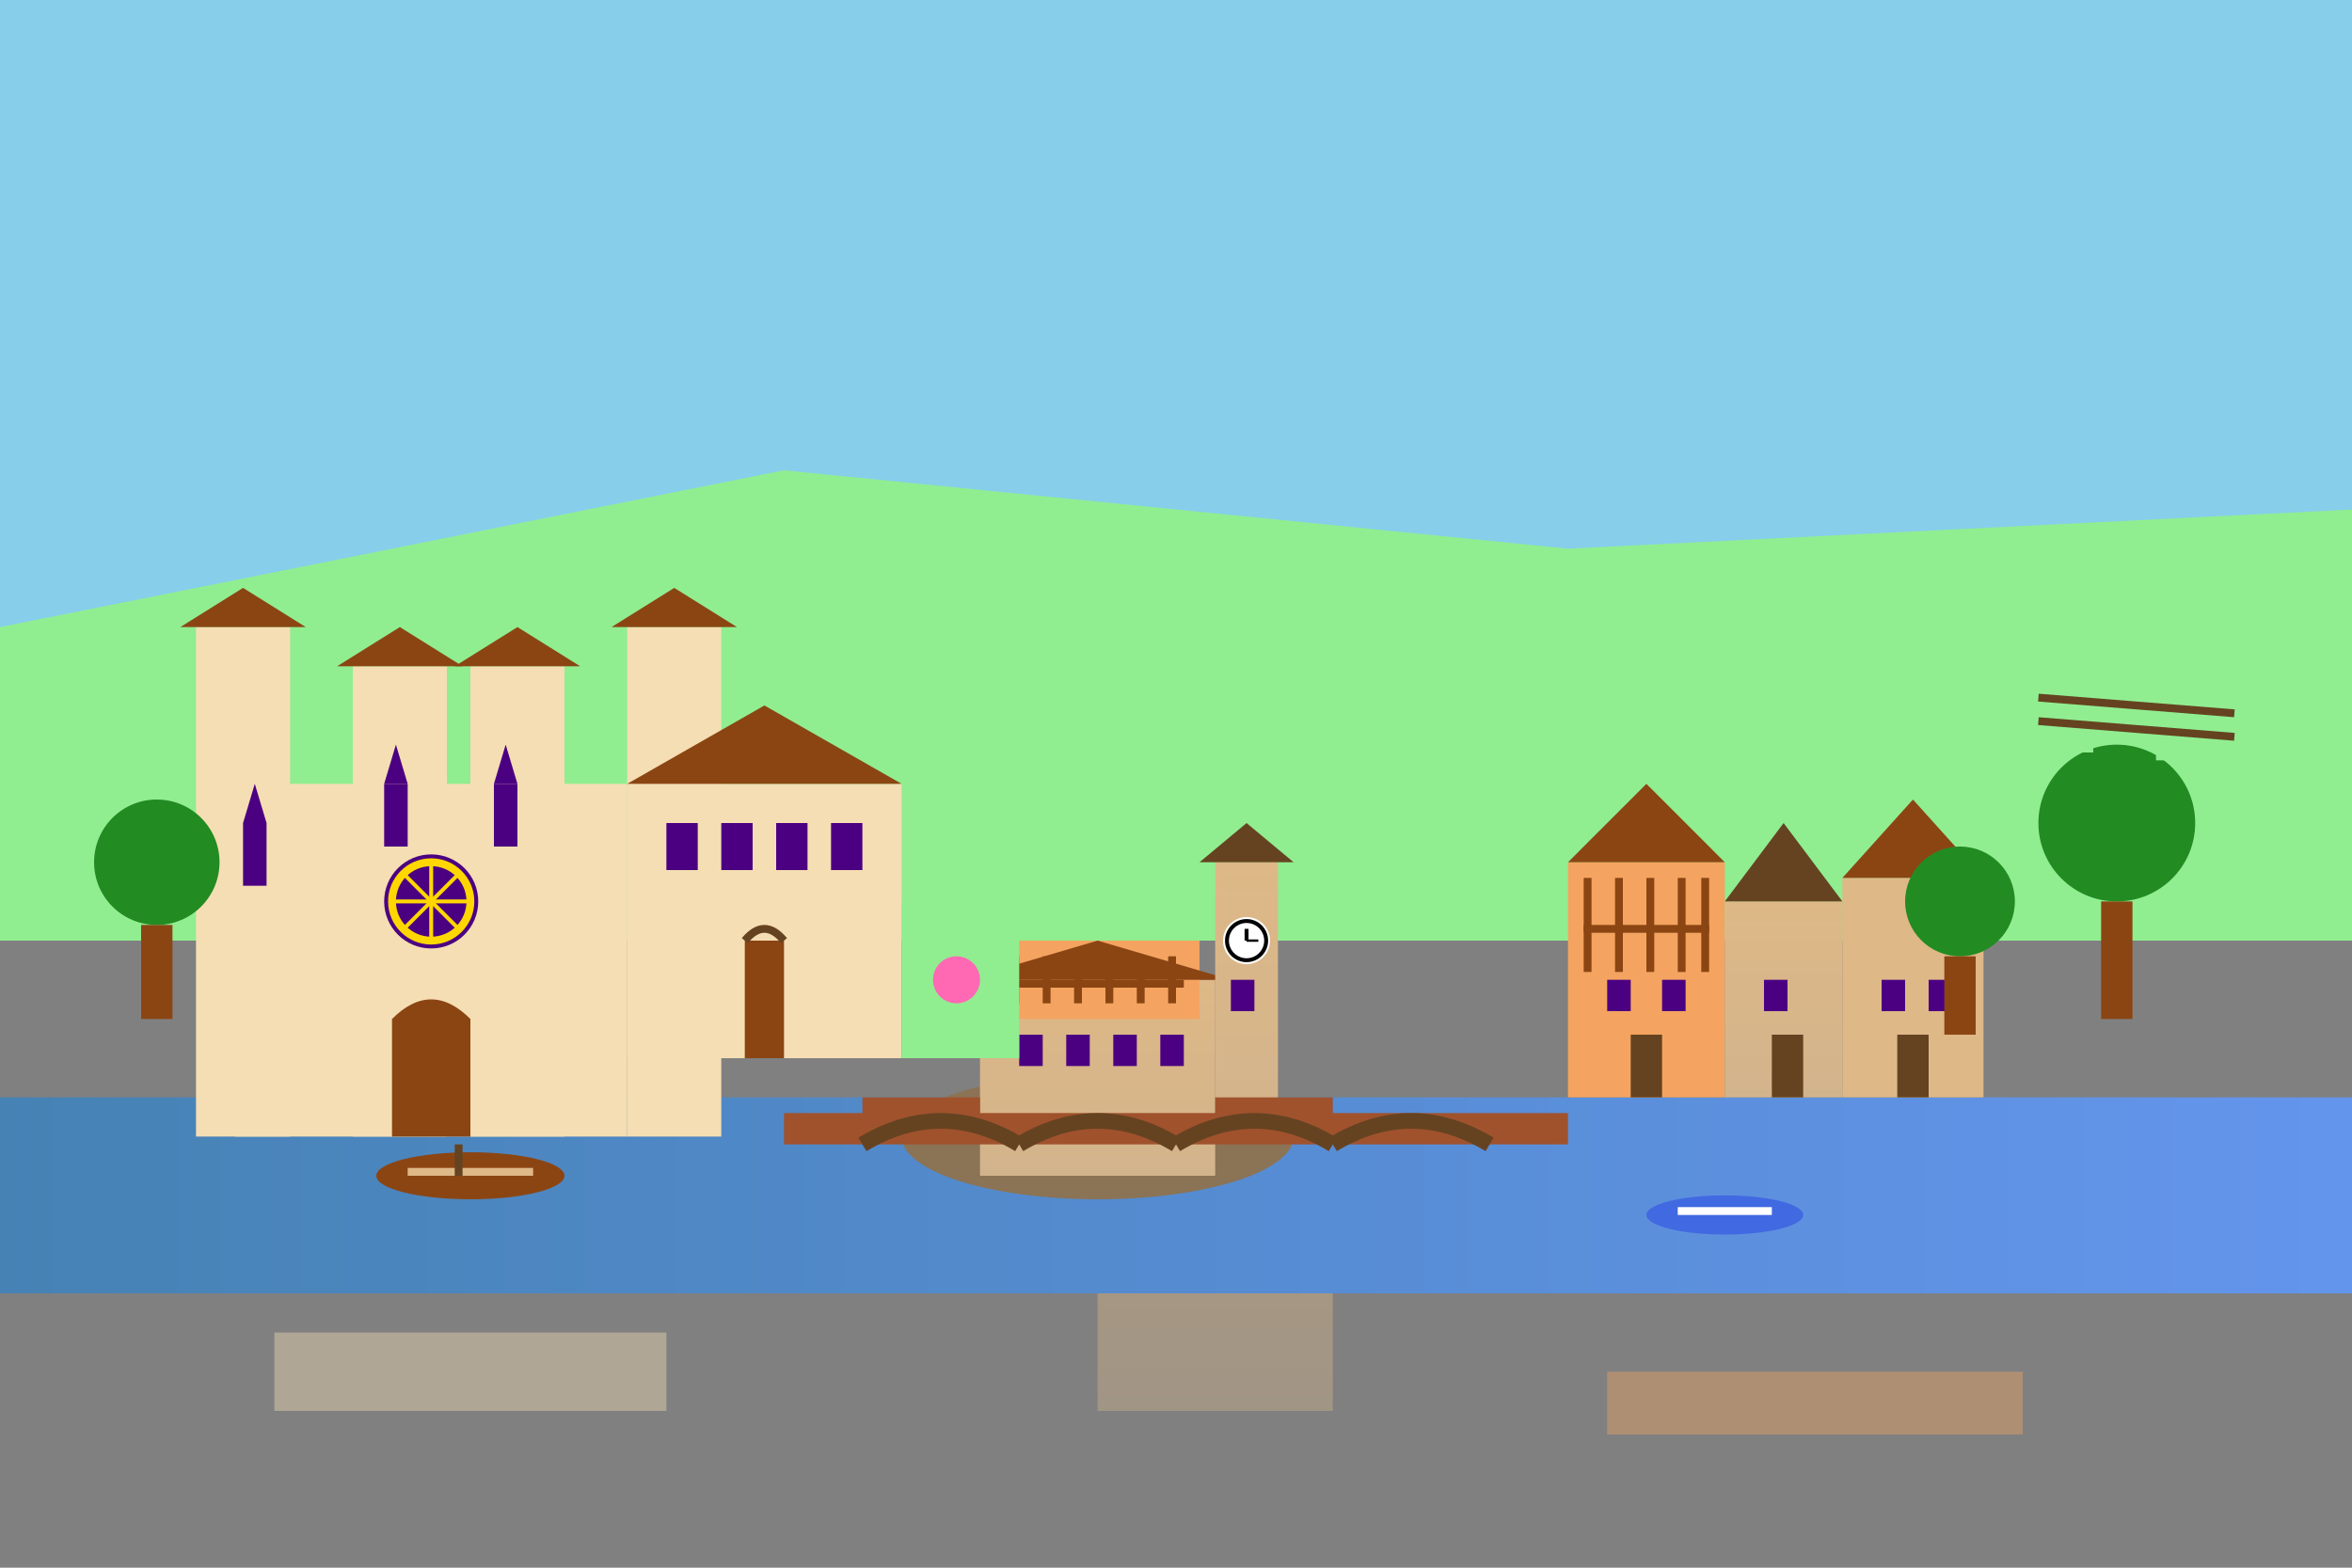 <svg width="300" height="200" viewBox="0 0 300 200" xmlns="http://www.w3.org/2000/svg">
  <rect x="0" y="0" width="300" height="200" fill="#808080" stroke="none"/>
  <defs>
    <linearGradient id="buildingGrad" x1="0%" y1="0%" x2="0%" y2="100%">
      <stop offset="0%" style="stop-color:#DEB887;stop-opacity:1" />
      <stop offset="100%" style="stop-color:#D2B48C;stop-opacity:1" />
    </linearGradient>
    <linearGradient id="riverGrad" x1="0%" y1="0%" x2="100%" y2="0%">
      <stop offset="0%" style="stop-color:#4682B4;stop-opacity:1" />
      <stop offset="100%" style="stop-color:#6495ED;stop-opacity:1" />
    </linearGradient>
  </defs>
  
  <!-- Sky -->
  <rect width="300" height="120" fill="#87CEEB"/>
  
  <!-- Hills -->
  <polygon points="0,80 100,60 200,70 300,65 300,120 0,120" fill="#90EE90"/>
  
  <!-- Regnitz River -->
  <rect y="140" width="300" height="25" fill="url(#riverGrad)"/>
  
  <!-- Old Town Hall (Altes Rathaus) on Island -->
  <g transform="translate(120,120)">
    <!-- Island Base -->
    <ellipse cx="20" cy="25" rx="25" ry="8" fill="#8B7355"/>
    
    <!-- Main Building -->
    <rect x="5" y="5" width="30" height="25" fill="url(#buildingGrad)"/>
    
    <!-- Half-timbered Upper Floor -->
    <rect x="7" y="0" width="26" height="10" fill="#F4A460"/>
    <!-- Timber Framing -->
    <rect x="9" y="2" width="1" height="6" fill="#8B4513"/>
    <rect x="13" y="2" width="1" height="6" fill="#8B4513"/>
    <rect x="17" y="2" width="1" height="6" fill="#8B4513"/>
    <rect x="21" y="2" width="1" height="6" fill="#8B4513"/>
    <rect x="25" y="2" width="1" height="6" fill="#8B4513"/>
    <rect x="29" y="2" width="1" height="6" fill="#8B4513"/>
    <rect x="9" y="5" width="22" height="1" fill="#8B4513"/>
    
    <!-- Roof -->
    <polygon points="3,5 20,0 37,5" fill="#8B4513"/>
    
    <!-- Tower -->
    <rect x="35" y="-10" width="8" height="35" fill="url(#buildingGrad)"/>
    <polygon points="33,-10 39,-15 45,-10" fill="#654321"/>
    
    <!-- Bridge connections -->
    <rect x="-10" y="20" width="15" height="4" fill="#A0522D"/>
    <rect x="35" y="20" width="15" height="4" fill="#A0522D"/>
    
    <!-- Windows -->
    <rect x="10" y="12" width="3" height="4" fill="#4B0082"/>
    <rect x="16" y="12" width="3" height="4" fill="#4B0082"/>
    <rect x="22" y="12" width="3" height="4" fill="#4B0082"/>
    <rect x="28" y="12" width="3" height="4" fill="#4B0082"/>
    <rect x="37" y="5" width="3" height="4" fill="#4B0082"/>
    
    <!-- Clock -->
    <circle cx="39" cy="0" r="3" fill="#FFFFFF"/>
    <circle cx="39" cy="0" r="2.5" fill="none" stroke="#000000" stroke-width="0.5"/>
    <line x1="39" y1="0" x2="39" y2="-1.5" stroke="#000000" stroke-width="0.5"/>
    <line x1="39" y1="0" x2="40.5" y2="0" stroke="#000000" stroke-width="0.3"/>
  </g>
  
  <!-- Bamberg Cathedral -->
  <g transform="translate(30,75)">
    <!-- Cathedral Base -->
    <rect x="0" y="25" width="50" height="45" fill="#F5DEB3"/>
    
    <!-- Four Towers -->
    <rect x="-5" y="5" width="12" height="65" fill="#F5DEB3"/>
    <polygon points="-7,5 1,0 9,5" fill="#8B4513"/>
    
    <rect x="15" y="10" width="12" height="60" fill="#F5DEB3"/>
    <polygon points="13,10 21,5 29,10" fill="#8B4513"/>
    
    <rect x="30" y="10" width="12" height="60" fill="#F5DEB3"/>
    <polygon points="28,10 36,5 44,10" fill="#8B4513"/>
    
    <rect x="50" y="5" width="12" height="65" fill="#F5DEB3"/>
    <polygon points="48,5 56,0 64,5" fill="#8B4513"/>
    
    <!-- Main Portal -->
    <path d="M20,55 Q25,50 30,55 L30,70 L20,70 Z" fill="#8B4513"/>
    
    <!-- Rose Window -->
    <circle cx="25" cy="40" r="6" fill="#4B0082"/>
    <circle cx="25" cy="40" r="5" fill="none" stroke="#FFD700" stroke-width="1"/>
    <g stroke="#FFD700" stroke-width="0.5">
      <line x1="25" y1="35" x2="25" y2="45"/>
      <line x1="20" y1="40" x2="30" y2="40"/>
      <line x1="21.5" y1="36.5" x2="28.5" y2="43.5"/>
      <line x1="28.5" y1="36.5" x2="21.5" y2="43.5"/>
    </g>
    
    <!-- Windows -->
    <rect x="1" y="30" width="3" height="8" fill="#4B0082"/>
    <polygon points="1,30 2.5,25 4,30" fill="#4B0082"/>
    <rect x="19" y="25" width="3" height="8" fill="#4B0082"/>
    <polygon points="19,25 20.5,20 22,25" fill="#4B0082"/>
    <rect x="33" y="25" width="3" height="8" fill="#4B0082"/>
    <polygon points="33,25 34.5,20 36,25" fill="#4B0082"/>
    <rect x="54" y="30" width="3" height="8" fill="#4B0082"/>
    <polygon points="54,30 55.5,25 57,30" fill="#4B0082"/>
  </g>
  
  <!-- Old Town Buildings -->
  <g transform="translate(200,90)">
    <!-- Building 1 -->
    <rect x="0" y="20" width="20" height="30" fill="#F4A460"/>
    <polygon points="0,20 10,10 20,20" fill="#8B4513"/>
    <!-- Half-timbering -->
    <rect x="2" y="22" width="1" height="12" fill="#8B4513"/>
    <rect x="6" y="22" width="1" height="12" fill="#8B4513"/>
    <rect x="10" y="22" width="1" height="12" fill="#8B4513"/>
    <rect x="14" y="22" width="1" height="12" fill="#8B4513"/>
    <rect x="17" y="22" width="1" height="12" fill="#8B4513"/>
    <rect x="2" y="28" width="16" height="1" fill="#8B4513"/>
    
    <!-- Building 2 -->
    <rect x="20" y="25" width="15" height="25" fill="url(#buildingGrad)"/>
    <polygon points="20,25 27.5,15 35,25" fill="#654321"/>
    
    <!-- Building 3 -->
    <rect x="35" y="22" width="18" height="28" fill="#DEB887"/>
    <polygon points="35,22 44,12 53,22" fill="#8B4513"/>
    
    <!-- Windows -->
    <rect x="5" y="35" width="3" height="4" fill="#4B0082"/>
    <rect x="12" y="35" width="3" height="4" fill="#4B0082"/>
    <rect x="25" y="35" width="3" height="4" fill="#4B0082"/>
    <rect x="40" y="35" width="3" height="4" fill="#4B0082"/>
    <rect x="46" y="35" width="3" height="4" fill="#4B0082"/>
    
    <!-- Doors -->
    <rect x="8" y="42" width="4" height="8" fill="#654321"/>
    <rect x="26" y="42" width="4" height="8" fill="#654321"/>
    <rect x="42" y="42" width="4" height="8" fill="#654321"/>
  </g>
  
  <!-- New Residence -->
  <g transform="translate(80,85)">
    <rect x="0" y="15" width="35" height="35" fill="#F5DEB3"/>
    <polygon points="0,15 17.5,5 35,15" fill="#8B4513"/>
    
    <!-- Baroque Details -->
    <rect x="5" y="20" width="4" height="6" fill="#4B0082"/>
    <rect x="12" y="20" width="4" height="6" fill="#4B0082"/>
    <rect x="19" y="20" width="4" height="6" fill="#4B0082"/>
    <rect x="26" y="20" width="4" height="6" fill="#4B0082"/>
    
    <!-- Central Portal -->
    <rect x="15" y="35" width="5" height="15" fill="#8B4513"/>
    <path d="M15,35 Q17.5,32 20,35" fill="none" stroke="#654321" stroke-width="1"/>
    
    <!-- Garden -->
    <rect x="35" y="30" width="15" height="20" fill="#90EE90"/>
    <circle cx="42" cy="40" r="3" fill="#FF69B4"/>
  </g>
  
  <!-- Bridge -->
  <rect x="100" y="142" width="100" height="4" fill="#A0522D"/>
  <!-- Bridge Arches -->
  <path d="M110,146 Q120,140 130,146" fill="none" stroke="#654321" stroke-width="2"/>
  <path d="M130,146 Q140,140 150,146" fill="none" stroke="#654321" stroke-width="2"/>
  <path d="M150,146 Q160,140 170,146" fill="none" stroke="#654321" stroke-width="2"/>
  <path d="M170,146 Q180,140 190,146" fill="none" stroke="#654321" stroke-width="2"/>
  
  <!-- River Boats -->
  <g transform="translate(60,150)">
    <ellipse cx="0" cy="0" rx="12" ry="3" fill="#8B4513"/>
    <rect x="-8" y="-1" width="16" height="1" fill="#DEB887"/>
    <rect x="-2" y="-4" width="1" height="4" fill="#654321"/>
  </g>
  
  <g transform="translate(220,155)">
    <ellipse cx="0" cy="0" rx="10" ry="2.5" fill="#4169E1"/>
    <rect x="-6" y="-1" width="12" height="1" fill="#FFFFFF"/>
  </g>
  
  <!-- Trees -->
  <g fill="#228B22">
    <circle cx="20" cy="110" r="8"/>
    <rect x="18" y="118" width="4" height="12" fill="#8B4513"/>
    
    <circle cx="270" cy="105" r="10"/>
    <rect x="268" y="115" width="4" height="15" fill="#8B4513"/>
    
    <circle cx="250" cy="115" r="7"/>
    <rect x="248" y="122" width="4" height="10" fill="#8B4513"/>
  </g>
  
  <!-- Reflections in River -->
  <g opacity="0.4">
    <rect x="140" y="165" width="30" height="15" fill="url(#buildingGrad)"/>
    <rect x="35" y="170" width="50" height="10" fill="#F5DEB3"/>
    <rect x="205" y="175" width="53" height="8" fill="#F4A460"/>
  </g>
  
  <!-- Vineyard on Hill -->
  <g fill="#90EE90">
    <rect x="260" y="85" width="2" height="8"/>
    <rect x="265" y="88" width="2" height="8"/>
    <rect x="270" y="86" width="2" height="8"/>
    <rect x="275" y="89" width="2" height="8"/>
    <rect x="280" y="87" width="2" height="8"/>
    
    <!-- Vine Lines -->
    <line x1="260" y1="89" x2="285" y2="91" stroke="#654321" stroke-width="1"/>
    <line x1="260" y1="92" x2="285" y2="94" stroke="#654321" stroke-width="1"/>
  </g>
</svg>
